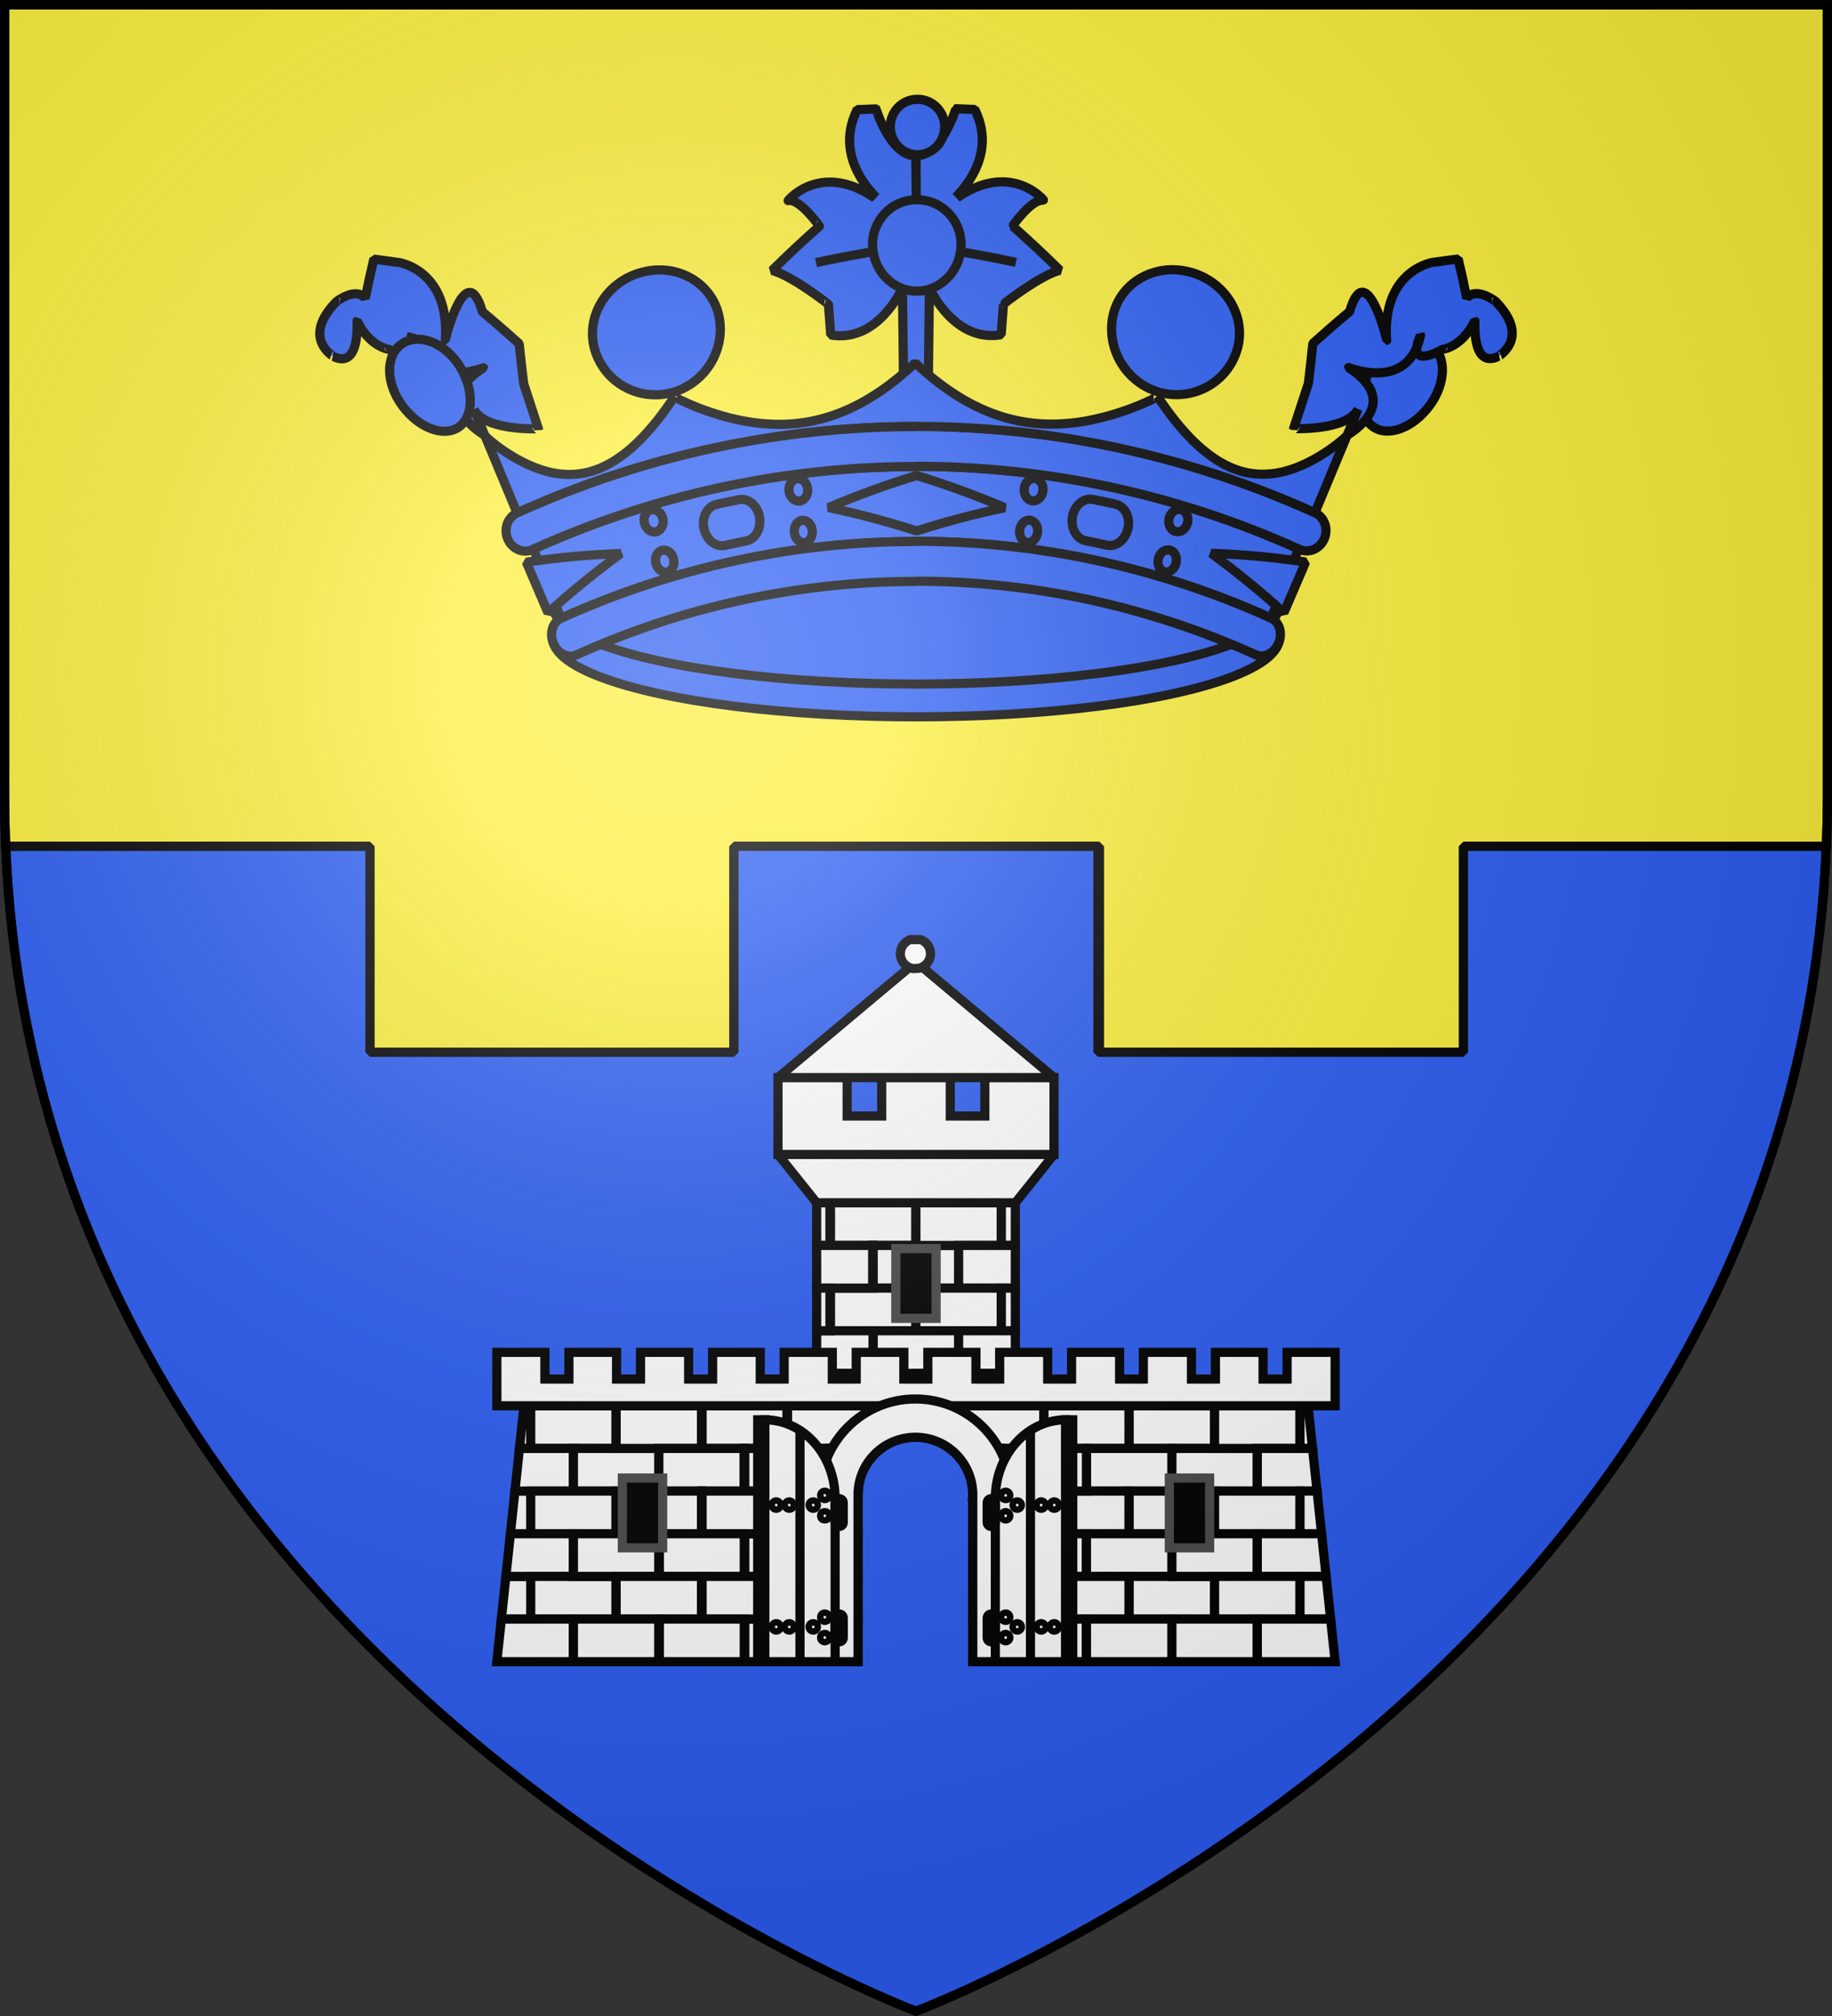 <?xml version="1.0" encoding="utf-8"?>
<!-- Generator: Adobe Illustrator 14.0.0, SVG Export Plug-In . SVG Version: 6.00 Build 43363)  -->
<!DOCTYPE svg PUBLIC "-//W3C//DTD SVG 1.1//EN" "http://www.w3.org/Graphics/SVG/1.1/DTD/svg11.dtd">
<svg version="1.1"
	 id="Calque_1" xmlns:sodipodi="http://sodipodi.sourceforge.net/DTD/sodipodi-0.dtd" xmlns:inkscape="http://www.inkscape.org/namespaces/inkscape"
	 xmlns="http://www.w3.org/2000/svg" xmlns:xlink="http://www.w3.org/1999/xlink" x="0px" y="0px" width="600px" height="660px"
	 viewBox="0 0 600 660" enable-background="new 0 0 600 660" xml:space="preserve">
<rect x="0" y="0" width="600" height="660" fill="#333333" stroke="none"/>
<path fill="#FCEF3C" stroke="#000000" stroke-width="3" stroke-linejoin="bevel" d="M342.408,1.555h-85.04H1.5v236.453v22.047
	c0,6.424,0.169,12.748,0.464,18.997v-1.982h119.207v67.429h119.207v-67.43h119.207h0.502v67.43h119.207v-67.43h118.843
	c0.236-5.603,0.363-11.271,0.363-17.014v-22.047V1.555H342.408z"/>
<path fill="#2B5DF2" stroke="#000000" stroke-width="3" stroke-linejoin="bevel" d="M479.294,277.068v67.43H360.087h-0.502v-67.43
	H240.378v67.43H121.171v-67.429H1.964v1.982c0.716,15.171,2.264,29.838,4.575,43.996c1.189,7.289,2.601,14.429,4.175,21.453
	c20.133,89.842,70.61,158.127,123.894,207.675c44.286,41.182,90.482,69.428,122.761,86.391c25.739,13.526,42.632,19.88,42.632,19.88
	s16.794-6.316,42.408-19.762c31.491-16.53,76.316-43.841,119.69-83.471c54.487-49.785,106.66-119.016,127.205-210.713
	c1.573-7.021,2.968-14.168,4.156-21.453c2.412-14.775,4.006-30.099,4.677-45.979H479.294z"/>
<g>
	<g>
		<g>
			<g>
				<polygon fill="#FFFFFF" stroke="#000000" stroke-width="3" points="271.998,393.771 299.97,393.771 327.945,393.771 
					332.536,393.771 332.536,393.771 300.094,393.771 299.902,393.771 267.463,393.771 267.463,393.771 271.813,393.771 				"/>
				<rect x="271.813" y="393.771" fill="#FFFFFF" stroke="#000000" stroke-width="3" width="0.185" height="13.965"/>
				<polygon fill="#FFFFFF" stroke="#000000" stroke-width="3" points="285.802,407.736 285.984,407.736 299.97,407.736 
					299.97,393.771 271.998,393.771 271.998,407.736 				"/>
				<rect x="285.802" y="407.736" fill="#FFFFFF" stroke="#000000" stroke-width="3" width="0.183" height="13.965"/>
				<polygon fill="#FFFFFF" stroke="#000000" stroke-width="3" points="299.97,421.701 313.959,421.701 313.959,407.736 
					299.97,407.736 285.984,407.736 285.984,421.701 				"/>
				<polygon fill="#FFFFFF" stroke="#000000" stroke-width="3" points="313.959,407.736 327.945,407.736 327.945,393.771 
					299.97,393.771 299.97,407.736 				"/>
				<rect x="327.945" y="393.771" fill="#FFFFFF" stroke="#000000" stroke-width="3" width="4.591" height="13.965"/>
				<polygon fill="#FFFFFF" stroke="#000000" stroke-width="3" points="313.959,421.701 327.945,421.701 332.536,421.701 
					332.536,407.736 327.945,407.736 313.959,407.736 				"/>
				<rect x="271.813" y="421.701" fill="#FFFFFF" stroke="#000000" stroke-width="3" width="0.185" height="13.964"/>
				<polygon fill="#FFFFFF" stroke="#000000" stroke-width="3" points="285.984,435.665 299.97,435.665 299.97,421.701 
					285.984,421.701 285.802,421.701 271.998,421.701 271.998,435.665 				"/>
				<polygon fill="#FFFFFF" stroke="#000000" stroke-width="3" points="299.97,435.665 313.959,435.665 327.945,435.665 
					327.945,421.701 313.959,421.701 299.97,421.701 				"/>
				<rect x="327.945" y="421.701" fill="#FFFFFF" stroke="#000000" stroke-width="3" width="4.591" height="13.964"/>
				<polygon fill="#FFFFFF" stroke="#000000" stroke-width="3" points="271.998,435.665 271.813,435.665 267.463,435.665 
					267.463,449.627 271.813,449.627 271.998,449.627 285.984,449.627 285.984,435.665 				"/>
				<rect x="271.813" y="449.627" fill="#FFFFFF" stroke="#000000" stroke-width="3" width="0.185" height="13.963"/>
				<polygon fill="#FFFFFF" stroke="#000000" stroke-width="3" points="299.97,449.627 285.984,449.627 271.998,449.627 
					271.998,463.59 285.984,463.59 299.97,463.59 				"/>
				<polygon fill="#FFFFFF" stroke="#000000" stroke-width="3" points="299.97,435.665 285.984,435.665 285.984,449.627 
					299.97,449.627 313.959,449.627 313.959,435.665 				"/>
				<polygon fill="#FFFFFF" stroke="#000000" stroke-width="3" points="327.945,435.665 313.959,435.665 313.959,449.627 
					327.945,449.627 332.536,449.627 332.536,435.665 				"/>
				<polygon fill="#FFFFFF" stroke="#000000" stroke-width="3" points="313.959,449.627 299.97,449.627 299.97,463.59 
					313.959,463.59 327.945,463.59 327.945,449.627 				"/>
				<rect x="327.945" y="449.627" fill="#FFFFFF" stroke="#000000" stroke-width="3" width="4.591" height="13.963"/>
				<rect x="267.463" y="393.771" fill="#FFFFFF" stroke="#000000" stroke-width="3" width="4.35" height="13.965"/>
				<polygon fill="#FFFFFF" stroke="#000000" stroke-width="3" points="271.813,421.701 271.998,421.701 285.802,421.701 
					285.802,407.736 271.998,407.736 271.813,407.736 267.463,407.736 267.463,421.701 				"/>
				<rect x="267.463" y="421.701" fill="#FFFFFF" stroke="#000000" stroke-width="3" width="4.35" height="13.964"/>
				<rect x="267.463" y="449.627" fill="#FFFFFF" stroke="#000000" stroke-width="3" width="4.35" height="13.963"/>
			</g>
		</g>
		<g>
			<polygon fill="#FFFFFF" stroke="#000000" stroke-width="3" points="173.814,460.229 171.601,460.229 170.122,474.192 
				173.814,474.192 			"/>
			<polygon fill="#FFFFFF" stroke="#000000" stroke-width="3" points="173.814,516.085 165.684,516.085 164.205,530.048 
				173.814,530.048 			"/>
			<polygon fill="#FFFFFF" stroke="#000000" stroke-width="3" points="173.814,488.155 168.643,488.155 167.164,502.12 
				173.814,502.12 			"/>
			<polygon fill="#FFFFFF" stroke="#000000" stroke-width="3" points="355.827,474.192 369.815,474.192 369.815,460.229 
				341.843,460.229 341.843,474.192 			"/>
			<polygon fill="#FFFFFF" stroke="#000000" stroke-width="3" points="383.802,474.192 397.788,474.192 397.788,460.229 
				369.815,460.229 369.815,474.192 			"/>
			<polygon fill="#FFFFFF" stroke="#000000" stroke-width="3" points="369.815,488.155 383.802,488.155 383.802,474.192 
				369.815,474.192 355.827,474.192 355.827,488.155 			"/>
			<polygon fill="#FFFFFF" stroke="#000000" stroke-width="3" points="397.788,488.155 411.779,488.155 411.779,474.192 
				397.788,474.192 383.802,474.192 383.802,488.155 			"/>
			<polygon fill="#FFFFFF" stroke="#000000" stroke-width="3" points="411.779,474.192 425.761,474.192 425.761,460.229 
				397.788,460.229 397.788,474.192 			"/>
			<polygon fill="#FFFFFF" stroke="#000000" stroke-width="3" points="429.876,474.192 428.397,460.229 425.761,460.229 
				425.761,474.192 			"/>
			<polygon fill="#FFFFFF" stroke="#000000" stroke-width="3" points="411.779,474.192 411.779,488.155 425.761,488.155 
				431.355,488.155 429.876,474.192 425.761,474.192 			"/>
			<polygon fill="#FFFFFF" stroke="#000000" stroke-width="3" points="355.827,502.12 369.815,502.12 369.815,488.155 
				355.827,488.155 341.843,488.155 341.843,502.12 			"/>
			<polygon fill="#FFFFFF" stroke="#000000" stroke-width="3" points="383.802,502.12 397.788,502.12 397.788,488.155 
				383.802,488.155 369.815,488.155 369.815,502.12 			"/>
			<polygon fill="#FFFFFF" stroke="#000000" stroke-width="3" points="397.788,502.12 411.779,502.12 425.761,502.12 
				425.761,488.155 411.779,488.155 397.788,488.155 			"/>
			<polygon fill="#FFFFFF" stroke="#000000" stroke-width="3" points="425.761,502.12 432.835,502.12 431.355,488.155 
				425.761,488.155 			"/>
			<polygon fill="#FFFFFF" stroke="#000000" stroke-width="3" points="341.843,502.12 327.854,502.12 327.854,516.085 
				341.843,516.085 355.827,516.085 355.827,502.12 			"/>
			<polygon fill="#FFFFFF" stroke="#000000" stroke-width="3" points="369.815,502.12 355.827,502.12 355.827,516.085 
				369.815,516.085 383.802,516.085 383.802,502.12 			"/>
			<polygon fill="#FFFFFF" stroke="#000000" stroke-width="3" points="355.827,516.085 341.843,516.085 341.843,530.048 
				355.827,530.048 369.815,530.048 369.815,516.085 			"/>
			<polygon fill="#FFFFFF" stroke="#000000" stroke-width="3" points="383.802,516.085 369.815,516.085 369.815,530.048 
				383.802,530.048 397.788,530.048 397.788,516.085 			"/>
			<polygon fill="#FFFFFF" stroke="#000000" stroke-width="3" points="383.802,502.12 383.802,516.085 397.788,516.085 
				411.779,516.085 411.779,502.12 397.788,502.12 			"/>
			<polygon fill="#FFFFFF" stroke="#000000" stroke-width="3" points="411.779,502.12 411.779,516.085 425.761,516.085 
				434.316,516.085 432.835,502.12 425.761,502.12 			"/>
			<polygon fill="#FFFFFF" stroke="#000000" stroke-width="3" points="411.779,516.085 397.788,516.085 397.788,530.048 
				411.779,530.048 425.761,530.048 425.761,516.085 			"/>
			<polygon fill="#FFFFFF" stroke="#000000" stroke-width="3" points="425.761,530.048 435.794,530.048 434.316,516.085 
				425.761,516.085 			"/>
			<polygon fill="#FFFFFF" stroke="#000000" stroke-width="3" points="341.843,530.048 327.854,530.048 327.854,544.012 
				355.827,544.012 355.827,530.048 			"/>
			<polygon fill="#FFFFFF" stroke="#000000" stroke-width="3" points="369.815,530.048 355.827,530.048 355.827,544.012 
				383.802,544.012 383.802,530.048 			"/>
			<polygon fill="#FFFFFF" stroke="#000000" stroke-width="3" points="397.788,530.048 383.802,530.048 383.802,544.012 
				411.779,544.012 411.779,530.048 			"/>
			<polygon fill="#FFFFFF" stroke="#000000" stroke-width="3" points="435.794,530.048 425.761,530.048 411.779,530.048 
				411.779,544.012 437.274,544.012 			"/>
			<rect x="257.735" y="460.229" fill="#FFFFFF" stroke="#000000" stroke-width="3" width="0.185" height="13.964"/>
			<polygon fill="#FFFFFF" stroke="#000000" stroke-width="3" points="271.723,474.192 271.907,474.192 285.894,474.192 
				285.894,460.229 257.92,460.229 257.92,474.192 			"/>
			<rect x="271.723" y="474.192" fill="#FFFFFF" stroke="#000000" stroke-width="3" width="0.184" height="13.963"/>
			<path fill="#FFFFFF" stroke="#000000" stroke-width="3" d="M281.061,488.155c0.352-5.728,3.262-10.757,7.604-13.963h-2.771
				h-13.986v13.963H281.061z"/>
			<path fill="#FFFFFF" stroke="#000000" stroke-width="3" d="M288.665,474.192c3.117-2.303,6.97-3.665,11.143-3.665
				c4.175,0,8.028,1.362,11.148,3.665h2.911v-13.964h-27.973v13.964H288.665z"/>
			<polygon fill="#FFFFFF" stroke="#000000" stroke-width="3" points="327.854,474.192 341.843,474.192 341.843,460.229 
				313.867,460.229 313.867,474.192 			"/>
			<path fill="#FFFFFF" stroke="#000000" stroke-width="3" d="M318.557,488.155h9.297v-13.963h-13.987h-2.911
				C315.298,477.398,318.206,482.428,318.557,488.155z"/>
			<polygon fill="#FFFFFF" stroke="#000000" stroke-width="3" points="341.843,488.155 355.827,488.155 355.827,474.192 
				341.843,474.192 327.854,474.192 327.854,488.155 			"/>
			<rect x="257.735" y="488.155" fill="#FFFFFF" stroke="#000000" stroke-width="3" width="0.185" height="13.965"/>
			<path fill="#FFFFFF" stroke="#000000" stroke-width="3" d="M271.907,502.12h9.115v-12.387h0.015c0-0.141-0.015-0.279-0.015-0.41
				c0-0.392,0.015-0.779,0.039-1.168h-9.153h-0.184H257.92v13.965H271.907z"/>
			<path fill="#FFFFFF" stroke="#000000" stroke-width="3" d="M318.569,489.733h0.026v12.387h9.259h13.988v-13.965h-13.988h-9.297
				c0.024,0.389,0.038,0.776,0.038,1.168C318.595,489.454,318.584,489.593,318.569,489.733z"/>
			<rect x="243.749" y="502.12" fill="#FFFFFF" stroke="#000000" stroke-width="3" width="0.183" height="13.965"/>
			<polygon fill="#FFFFFF" stroke="#000000" stroke-width="3" points="257.92,502.12 257.735,502.12 243.932,502.12 
				243.932,516.085 257.735,516.085 257.92,516.085 271.907,516.085 271.907,502.12 			"/>
			<rect x="257.735" y="516.085" fill="#FFFFFF" stroke="#000000" stroke-width="3" width="0.185" height="13.963"/>
			<polygon fill="#FFFFFF" stroke="#000000" stroke-width="3" points="271.907,516.085 257.92,516.085 257.92,530.048 
				271.907,530.048 281.022,530.048 281.022,516.085 			"/>
			<rect x="271.907" y="502.12" fill="#FFFFFF" stroke="#000000" stroke-width="3" width="9.115" height="13.965"/>
			<rect x="318.595" y="502.12" fill="#FFFFFF" stroke="#000000" stroke-width="3" width="9.259" height="13.965"/>
			<polygon fill="#FFFFFF" stroke="#000000" stroke-width="3" points="327.854,516.085 318.595,516.085 318.595,530.048 
				327.854,530.048 341.843,530.048 341.843,516.085 			"/>
			<rect x="243.749" y="530.048" fill="#FFFFFF" stroke="#000000" stroke-width="3" width="0.183" height="13.964"/>
			<polygon fill="#FFFFFF" stroke="#000000" stroke-width="3" points="257.92,530.048 257.735,530.048 243.932,530.048 
				243.932,544.012 271.907,544.012 271.907,530.048 			"/>
			<rect x="271.907" y="530.048" fill="#FFFFFF" stroke="#000000" stroke-width="3" width="9.115" height="13.964"/>
			<rect x="318.595" y="530.048" fill="#FFFFFF" stroke="#000000" stroke-width="3" width="9.259" height="13.964"/>
			<polygon fill="#FFFFFF" stroke="#000000" stroke-width="3" points="187.802,474.192 201.788,474.192 201.788,460.229 
				173.814,460.229 173.814,474.192 			"/>
			<polygon fill="#FFFFFF" stroke="#000000" stroke-width="3" points="187.802,488.155 187.802,474.192 173.814,474.192 
				170.122,474.192 168.643,488.155 173.814,488.155 			"/>
			<polygon fill="#FFFFFF" stroke="#000000" stroke-width="3" points="215.775,488.155 215.775,474.192 201.788,474.192 
				187.802,474.192 187.802,488.155 201.788,488.155 			"/>
			<polygon fill="#FFFFFF" stroke="#000000" stroke-width="3" points="215.775,474.192 229.763,474.192 229.763,460.229 
				201.788,460.229 201.788,474.192 			"/>
			<rect x="229.763" y="460.229" fill="#FFFFFF" stroke="#000000" stroke-width="3" width="0.182" height="13.964"/>
			<polygon fill="#FFFFFF" stroke="#000000" stroke-width="3" points="243.749,474.192 243.932,474.192 257.735,474.192 
				257.735,460.229 229.945,460.229 229.945,474.192 			"/>
			<polygon fill="#FFFFFF" stroke="#000000" stroke-width="3" points="229.763,488.155 229.945,488.155 243.749,488.155 
				243.749,474.192 229.945,474.192 229.763,474.192 215.775,474.192 215.775,488.155 			"/>
			<rect x="243.749" y="474.192" fill="#FFFFFF" stroke="#000000" stroke-width="3" width="0.183" height="13.963"/>
			<polygon fill="#FFFFFF" stroke="#000000" stroke-width="3" points="257.735,488.155 257.92,488.155 271.723,488.155 
				271.723,474.192 257.92,474.192 257.735,474.192 243.932,474.192 243.932,488.155 			"/>
			<polygon fill="#FFFFFF" stroke="#000000" stroke-width="3" points="201.788,488.155 187.802,488.155 173.814,488.155 
				173.814,502.12 187.802,502.12 201.788,502.12 			"/>
			<polygon fill="#FFFFFF" stroke="#000000" stroke-width="3" points="229.763,502.12 229.763,488.155 215.775,488.155 
				201.788,488.155 201.788,502.12 215.775,502.12 215.959,502.12 			"/>
			<rect x="229.763" y="488.155" fill="#FFFFFF" stroke="#000000" stroke-width="3" width="0.182" height="13.965"/>
			<polygon fill="#FFFFFF" stroke="#000000" stroke-width="3" points="243.749,502.12 243.932,502.12 257.735,502.12 
				257.735,488.155 243.932,488.155 243.749,488.155 229.945,488.155 229.945,502.12 			"/>
			<polygon fill="#FFFFFF" stroke="#000000" stroke-width="3" points="187.802,516.085 187.802,502.12 173.814,502.12 
				167.164,502.12 165.684,516.085 173.814,516.085 			"/>
			<polygon fill="#FFFFFF" stroke="#000000" stroke-width="3" points="187.802,516.085 173.814,516.085 173.814,530.048 
				187.802,530.048 201.788,530.048 201.788,516.085 			"/>
			<polygon fill="#FFFFFF" stroke="#000000" stroke-width="3" points="215.775,516.085 215.775,502.12 201.788,502.12 
				187.802,502.12 187.802,516.085 201.788,516.085 			"/>
			<rect x="215.775" y="502.12" fill="#FFFFFF" stroke="#000000" stroke-width="3" width="0.184" height="13.965"/>
			<polygon fill="#FFFFFF" stroke="#000000" stroke-width="3" points="229.945,502.12 229.763,502.12 215.959,502.12 
				215.959,516.085 229.763,516.085 229.945,516.085 243.749,516.085 243.749,502.12 			"/>
			<polygon fill="#FFFFFF" stroke="#000000" stroke-width="3" points="215.959,516.085 215.775,516.085 201.788,516.085 
				201.788,530.048 215.775,530.048 215.959,530.048 229.763,530.048 229.763,516.085 			"/>
			<rect x="229.763" y="516.085" fill="#FFFFFF" stroke="#000000" stroke-width="3" width="0.182" height="13.963"/>
			<polygon fill="#FFFFFF" stroke="#000000" stroke-width="3" points="243.932,516.085 243.749,516.085 229.945,516.085 
				229.945,530.048 243.749,530.048 243.932,530.048 257.735,530.048 257.735,516.085 			"/>
			<polygon fill="#FFFFFF" stroke="#000000" stroke-width="3" points="173.814,530.048 164.205,530.048 162.726,544.012 
				187.802,544.012 187.802,530.048 			"/>
			<polygon fill="#FFFFFF" stroke="#000000" stroke-width="3" points="201.788,530.048 187.802,530.048 187.802,544.012 
				215.775,544.012 215.775,530.048 			"/>
			<rect x="215.775" y="530.048" fill="#FFFFFF" stroke="#000000" stroke-width="3" width="0.184" height="13.964"/>
			<polygon fill="#FFFFFF" stroke="#000000" stroke-width="3" points="229.945,530.048 229.763,530.048 215.959,530.048 
				215.959,544.012 243.749,544.012 243.749,530.048 			"/>
		</g>
		<g>
			<polygon fill="#FFFFFF" stroke="#000000" stroke-width="3" stroke-linejoin="bevel" points="299.902,377.946 300.094,377.946 
				345.192,377.946 332.536,393.771 300.094,393.771 299.902,393.771 267.463,393.771 254.803,377.946 			"/>
		</g>
		<g>
			<polygon fill="#FFFFFF" stroke="#000000" stroke-width="3" points="277.449,352.781 277.449,365.365 288.768,365.365 
				288.768,352.781 299.902,352.781 300.094,352.781 311.224,352.781 311.224,365.365 322.548,365.365 322.548,352.781 
				345.192,352.781 345.192,365.365 345.192,377.946 322.548,377.946 311.224,377.946 300.094,377.946 299.902,377.946 
				288.768,377.946 277.449,377.946 254.803,377.946 254.803,365.365 254.803,352.781 			"/>
		</g>
		<rect x="293.392" y="408.767" stroke="#4A4A4A" stroke-width="3" width="13.203" height="22.844"/>
		<polygon fill="#FFFFFF" stroke="#000000" stroke-width="3" stroke-linejoin="bevel" points="254.803,352.781 299.999,314.908 
			345.192,352.781 		"/>
		<path fill="#FFFFFF" stroke="#000000" stroke-width="3" d="M301.617,307.645c1.834,0.722,3.134,2.491,3.134,4.58
			c0,2.285-1.577,4.2-3.687,4.754l-1.829,0.128c-2.453-0.283-4.365-2.353-4.365-4.882c0-2.134,1.354-3.938,3.265-4.627
			L301.617,307.645z"/>
		<g>
			<polygon fill="#FFFFFF" stroke="#000000" stroke-width="3" points="421.534,442.736 421.534,451.482 413.666,451.482 
				413.666,442.736 405.932,442.736 405.795,442.736 398.064,442.736 398.064,451.482 390.216,451.482 390.216,442.736 
				390.199,442.736 374.472,442.736 374.455,442.736 374.455,451.482 366.684,451.482 366.684,442.736 366.599,442.736 
				358.875,442.736 358.737,442.736 351.002,442.736 350.949,442.736 350.949,451.482 343.135,451.482 343.135,442.736 
				343.08,442.736 335.353,442.736 335.21,442.736 327.482,442.736 327.399,442.736 327.399,451.482 319.632,451.482 
				319.632,442.736 319.618,442.736 303.887,442.736 303.875,442.736 303.875,451.482 296.02,451.482 296.02,442.736 
				288.286,442.736 288.147,442.736 280.423,442.736 280.423,451.482 272.594,451.482 272.594,442.736 272.551,442.736 
				256.859,442.736 256.816,442.736 256.816,451.482 248.987,451.482 248.987,442.736 241.258,442.736 241.115,442.736 
				233.391,442.736 233.391,451.482 225.536,451.482 225.536,442.736 225.523,442.736 209.793,442.736 209.779,442.736 
				209.779,451.482 201.924,451.482 201.924,442.736 194.196,442.736 194.055,442.736 186.328,442.736 186.328,451.482 
				178.46,451.482 178.46,442.736 162.726,442.736 162.726,451.482 162.726,460.229 178.46,460.229 186.328,460.229 
				194.055,460.229 194.196,460.229 201.924,460.229 209.779,460.229 209.793,460.229 225.523,460.229 225.536,460.229 
				233.391,460.229 241.115,460.229 241.258,460.229 248.987,460.229 256.816,460.229 256.859,460.229 272.551,460.229 
				272.594,460.229 280.423,460.229 288.147,460.229 288.286,460.229 296.02,460.229 303.875,460.229 303.887,460.229 
				319.618,460.229 319.632,460.229 327.399,460.229 327.482,460.229 335.21,460.229 335.353,460.229 343.08,460.229 
				343.135,460.229 350.949,460.229 351.002,460.229 358.737,460.229 358.875,460.229 366.599,460.229 366.684,460.229 
				374.455,460.229 374.472,460.229 390.199,460.229 390.216,460.229 398.064,460.229 405.795,460.229 405.932,460.229 
				413.666,460.229 421.534,460.229 437.274,460.229 437.274,451.482 437.274,442.736 			"/>
		</g>
		<g>
			<g>
				<path fill="#FFFFFF" stroke="#000000" stroke-width="3" d="M328.677,477.211c-4.734-11.271-15.9-19.207-28.87-19.207
					c-12.978,0-24.136,7.937-28.878,19.207l-2.428,11.835c0,0.097,0,0.182,0,0.277c0,0.028,0,0.067,0,0.111v0.299v54.278h12.521
					v-54.278h0.015c0-0.141-0.015-0.279-0.015-0.41c0-10.385,8.413-18.796,18.786-18.796c10.378,0,18.788,8.411,18.788,18.796
					c0,0.131-0.012,0.27-0.026,0.41h0.026v54.278h12.518v-54.278v-0.41L328.677,477.211z"/>
			</g>
			<g>
				<g>
					<path fill="#FFFFFF" stroke="#000000" stroke-width="3" d="M348.999,464.82c-12.713,0-23.021,11.555-23.021,25.808v53.384
						h23.021V464.82z"/>
				</g>
				<rect x="348.999" y="464.82" fill="#FFFFFF" stroke="#000000" stroke-width="3" width="2.338" height="79.191"/>
				<line fill="#FFFFFF" stroke="#000000" stroke-width="3" x1="337.49" y1="468.298" x2="337.49" y2="544.012"/>
				<g>
					<path fill="#FFFFFF" stroke="#000000" stroke-width="3" d="M323.311,498.41c0,0.738,0.592,1.335,1.326,1.335l0,0
						c0.746,0,1.341-0.597,1.341-1.335v-6.448c0-0.741-0.595-1.334-1.341-1.334l0,0c-0.734,0-1.326,0.593-1.326,1.334V498.41z"/>
					<line fill="#FFFFFF" stroke="#000000" stroke-width="3" x1="323.311" y1="495.186" x2="325.991" y2="495.186"/>
				</g>
				<g>
					<path fill="#FFFFFF" stroke="#000000" stroke-width="3" d="M323.311,536.169c0,0.737,0.592,1.337,1.326,1.337l0,0
						c0.746,0,1.341-0.6,1.341-1.337v-6.45c0-0.736-0.595-1.333-1.341-1.333l0,0c-0.734,0-1.326,0.597-1.326,1.333V536.169z"/>
					<line fill="#FFFFFF" stroke="#000000" stroke-width="3" x1="323.311" y1="532.942" x2="325.991" y2="532.942"/>
				</g>
				<path fill="#FFFFFF" stroke="#000000" stroke-width="3" d="M332.094,492.734c0,0.586,0.476,1.059,1.058,1.059
					c0.59,0,1.058-0.473,1.058-1.059c0-0.58-0.468-1.056-1.058-1.056C332.57,491.679,332.094,492.154,332.094,492.734z"/>
				<path fill="#FFFFFF" stroke="#000000" stroke-width="3" d="M328.306,489.566c0,0.585,0.477,1.062,1.054,1.062
					c0.593,0,1.062-0.477,1.062-1.062c0-0.582-0.469-1.059-1.062-1.059C328.783,488.508,328.306,488.984,328.306,489.566z"/>
				<path fill="#FFFFFF" stroke="#000000" stroke-width="3" d="M328.306,496.242c0,0.584,0.477,1.059,1.054,1.059
					c0.593,0,1.062-0.475,1.062-1.059c0-0.583-0.469-1.057-1.062-1.057C328.783,495.186,328.306,495.659,328.306,496.242z"/>
				<path fill="#FFFFFF" stroke="#000000" stroke-width="3" d="M332.094,532.611c0,0.585,0.476,1.062,1.058,1.062
					c0.59,0,1.058-0.477,1.058-1.062c0-0.58-0.468-1.057-1.058-1.057C332.57,531.555,332.094,532.031,332.094,532.611z"/>
				<path fill="#FFFFFF" stroke="#000000" stroke-width="3" d="M328.306,529.445c0,0.583,0.477,1.054,1.054,1.054
					c0.593,0,1.062-0.471,1.062-1.054c0-0.588-0.469-1.06-1.062-1.06C328.783,528.386,328.306,528.857,328.306,529.445z"/>
				<path fill="#FFFFFF" stroke="#000000" stroke-width="3" d="M328.306,536.118c0,0.586,0.477,1.056,1.054,1.056
					c0.593,0,1.062-0.47,1.062-1.056c0-0.579-0.469-1.058-1.062-1.058C328.783,535.061,328.306,535.539,328.306,536.118z"/>
				<path fill="#FFFFFF" stroke="#000000" stroke-width="3" d="M339.933,492.734c0,0.586,0.476,1.059,1.061,1.059
					s1.058-0.473,1.058-1.059c0-0.58-0.473-1.056-1.058-1.056S339.933,492.154,339.933,492.734z"/>
				<path fill="#FFFFFF" stroke="#000000" stroke-width="3" d="M344.216,492.734c0,0.586,0.475,1.059,1.057,1.059
					c0.584,0,1.063-0.473,1.063-1.059c0-0.58-0.479-1.056-1.063-1.056C344.69,491.679,344.216,492.154,344.216,492.734z"/>
				<path fill="#FFFFFF" stroke="#000000" stroke-width="3" d="M339.933,532.611c0,0.585,0.476,1.062,1.061,1.062
					s1.058-0.477,1.058-1.062c0-0.58-0.473-1.057-1.058-1.057S339.933,532.031,339.933,532.611z"/>
				<path fill="#FFFFFF" stroke="#000000" stroke-width="3" d="M344.216,532.611c0,0.585,0.475,1.062,1.057,1.062
					c0.584,0,1.063-0.477,1.063-1.062c0-0.58-0.479-1.057-1.063-1.057C344.69,531.555,344.216,532.031,344.216,532.611z"/>
			</g>
			<g>
				<g>
					<path fill="#FFFFFF" stroke="#000000" stroke-width="3" d="M250.492,464.82c12.713,0,23.02,11.555,23.02,25.808v53.384h-23.02
						V464.82z"/>
				</g>
				<rect x="248.155" y="464.82" fill="#FFFFFF" stroke="#000000" stroke-width="3" width="2.337" height="79.191"/>
				<line fill="#FFFFFF" stroke="#000000" stroke-width="3" x1="262" y1="468.298" x2="262" y2="544.012"/>
				<g>
					<path fill="#FFFFFF" stroke="#000000" stroke-width="3" d="M276.183,498.41c0,0.738-0.597,1.335-1.331,1.335l0,0
						c-0.742,0-1.34-0.597-1.34-1.335v-6.448c0-0.741,0.599-1.334,1.34-1.334l0,0c0.734,0,1.331,0.593,1.331,1.334V498.41z"/>
					<line fill="#FFFFFF" stroke="#000000" stroke-width="3" x1="276.183" y1="495.186" x2="273.504" y2="495.186"/>
				</g>
				<g>
					<path fill="#FFFFFF" stroke="#000000" stroke-width="3" d="M276.183,536.169c0,0.737-0.597,1.337-1.331,1.337l0,0
						c-0.742,0-1.34-0.6-1.34-1.337v-6.45c0-0.736,0.599-1.333,1.34-1.333l0,0c0.734,0,1.331,0.597,1.331,1.333V536.169z"/>
					<line fill="#FFFFFF" stroke="#000000" stroke-width="3" x1="276.183" y1="532.942" x2="273.504" y2="532.942"/>
				</g>
				<path fill="#FFFFFF" stroke="#000000" stroke-width="3" d="M267.401,492.734c0,0.586-0.478,1.059-1.062,1.059
					c-0.586,0-1.054-0.473-1.054-1.059c0-0.58,0.468-1.056,1.054-1.056C266.924,491.679,267.401,492.154,267.401,492.734z"/>
				<path fill="#FFFFFF" stroke="#000000" stroke-width="3" d="M271.191,489.566c0,0.585-0.478,1.062-1.062,1.062
					c-0.587,0-1.059-0.477-1.059-1.062c0-0.582,0.472-1.059,1.059-1.059C270.713,488.508,271.191,488.984,271.191,489.566z"/>
				<circle fill="#FFFFFF" stroke="#000000" stroke-width="3" cx="270.13" cy="496.242" r="1.061"/>
				<path fill="#FFFFFF" stroke="#000000" stroke-width="3" d="M267.401,532.611c0,0.585-0.478,1.062-1.062,1.062
					c-0.586,0-1.054-0.477-1.054-1.062c0-0.58,0.468-1.057,1.054-1.057C266.924,531.555,267.401,532.031,267.401,532.611z"/>
				<path fill="#FFFFFF" stroke="#000000" stroke-width="3" d="M271.191,529.445c0,0.583-0.478,1.054-1.062,1.054
					c-0.587,0-1.059-0.471-1.059-1.054c0-0.588,0.472-1.06,1.059-1.06C270.713,528.386,271.191,528.857,271.191,529.445z"/>
				<path fill="#FFFFFF" stroke="#000000" stroke-width="3" d="M271.191,536.118c0,0.586-0.478,1.056-1.062,1.056
					c-0.587,0-1.059-0.47-1.059-1.056c0-0.579,0.472-1.058,1.059-1.058C270.713,535.061,271.191,535.539,271.191,536.118z"/>
				<path fill="#FFFFFF" stroke="#000000" stroke-width="3" d="M259.554,492.734c0,0.586-0.472,1.059-1.059,1.059
					c-0.58,0-1.056-0.473-1.056-1.059c0-0.58,0.476-1.056,1.056-1.056C259.082,491.679,259.554,492.154,259.554,492.734z"/>
				<path fill="#FFFFFF" stroke="#000000" stroke-width="3" d="M255.281,492.734c0,0.586-0.478,1.059-1.057,1.059
					c-0.589,0-1.067-0.473-1.067-1.059c0-0.58,0.478-1.056,1.067-1.056C254.803,491.679,255.281,492.154,255.281,492.734z"/>
				<path fill="#FFFFFF" stroke="#000000" stroke-width="3" d="M259.554,532.611c0,0.585-0.472,1.062-1.059,1.062
					c-0.58,0-1.056-0.477-1.056-1.062c0-0.58,0.476-1.057,1.056-1.057C259.082,531.555,259.554,532.031,259.554,532.611z"/>
				<path fill="#FFFFFF" stroke="#000000" stroke-width="3" d="M255.281,532.611c0,0.585-0.478,1.062-1.057,1.062
					c-0.589,0-1.067-0.477-1.067-1.062c0-0.58,0.478-1.057,1.067-1.057C254.803,531.555,255.281,532.031,255.281,532.611z"/>
			</g>
		</g>
		<rect x="203.827" y="483.881" stroke="#4A4A4A" stroke-width="3" width="13.204" height="22.848"/>
		<rect x="382.969" y="483.881" stroke="#4A4A4A" stroke-width="3" width="13.202" height="22.848"/>
	</g>
</g>
<g>
	
		<ellipse fill="#2B5DF2" stroke="#000000" stroke-width="3" stroke-linejoin="bevel" cx="300" cy="208.808" rx="119.03" ry="25.869"/>
	
		<ellipse fill="#2B5DF2" stroke="#000000" stroke-width="3" stroke-linejoin="bevel" cx="300" cy="198.073" rx="119.03" ry="25.87"/>
	<path fill="#2B5DF2" stroke="#000000" stroke-width="3" stroke-linejoin="bevel" d="M300.2,177.268
		c-39.675-0.03-79.354,8.359-116.492,25.173c-3.002-7.558-5.993-15.119-8.974-22.685c40.016-18.048,82.752-27.056,125.485-27.022"/>
	<path fill="#2B5DF2" stroke="#000000" stroke-width="3" stroke-linejoin="bevel" d="M449.602,119.594
		c-4.94,7.674-4.778,16.638,0.088,20.104c4.866,3.473,13.052,0.457,18.479-6.846c5.434-7.28,5.721-16.371,0.368-20.218
		C463.155,108.77,454.553,111.942,449.602,119.594z"/>
	<path fill="#2B5DF2" stroke="#000000" stroke-width="3" stroke-linejoin="bevel" d="M299.773,177.196
		c39.683-0.029,79.368,8.363,116.512,25.178c3.003-7.556,5.998-15.117,8.982-22.681c-40.023-18.055-82.77-27.064-125.511-27.032"/>
	<path fill="#2B5DF2" stroke="#000000" stroke-width="3" stroke-linejoin="bevel" d="M427.607,183.99
		c-2.365,5.523-4.733,11.046-7.099,16.569c-7.546-6.829-15.492-13.316-23.818-19.419
		C406.861,181.507,417.181,182.444,427.607,183.99z"/>
	<path fill="#2B5DF2" stroke="#000000" stroke-width="3" stroke-linejoin="bevel" d="M382.923,169.564
		c-0.517,1.96,0.383,3.924,2.028,4.42c1.615,0.483,3.373-0.686,3.935-2.632c0.559-1.945-0.325-3.941-1.983-4.438
		C385.211,166.407,383.44,167.605,382.923,169.564z"/>
	<path fill="#2B5DF2" stroke="#000000" stroke-width="3" stroke-linejoin="bevel" d="M379.403,182.81
		c-0.518,1.958,0.327,3.91,1.901,4.381c1.545,0.464,3.248-0.722,3.809-2.668c0.562-1.946-0.268-3.925-1.855-4.4
		C381.636,179.635,379.921,180.851,379.403,182.81z"/>
	<path fill="#2B5DF2" stroke="#000000" stroke-width="3" stroke-linejoin="bevel" d="M351.233,169.217
		c-0.601,3.75,1.336,7.204,4.313,7.794c2.327,0.461,4.649,0.952,6.968,1.471c2.978,0.665,6.057-1.729,6.901-5.427l0,0
		c0.845-3.695-0.997-7.309-4.132-8.01c-2.421-0.542-4.847-1.055-7.276-1.535C354.872,162.889,351.835,165.471,351.233,169.217
		L351.233,169.217z"/>
	<path fill="#2B5DF2" stroke="#000000" stroke-width="3" stroke-linejoin="bevel" d="M335.459,159.932
		c-0.219,2.021,0.954,3.814,2.608,4.031c1.688,0.219,3.239-1.223,3.504-3.237c0.263-2.012-0.897-3.837-2.63-4.063
		C337.241,156.441,335.676,157.912,335.459,159.932z"/>
	<path fill="#2B5DF2" stroke="#000000" stroke-width="3" stroke-linejoin="bevel" d="M333.954,173.585
		c-0.219,2.021,0.896,3.807,2.48,4.014c1.613,0.211,3.107-1.237,3.373-3.252c0.262-2.013-0.838-3.831-2.498-4.047
		C335.677,170.088,334.172,171.564,333.954,173.585z"/>
	<path fill="#2B5DF2" stroke="#000000" stroke-width="3" stroke-linejoin="bevel" d="M299.747,139.571
		c44.583-0.035,89.17,9.396,130.903,28.287c3.131,1.417,4.491,5.306,3.039,8.59c-1.447,3.275-5.046,4.771-8.038,3.419
		c-40.135-18.17-83.017-27.238-125.895-27.206"/>
	<path fill="#2B5DF2" stroke="#000000" stroke-width="3" stroke-linejoin="bevel" d="M364.328,104.349
		c-1.776,11.107,5.464,21.623,16.023,24.248c10.597,2.607,21.628-3.384,24.826-14.14c3.197-10.736-3.786-22.517-15.81-25.483
		C377.384,86.002,366.1,93.262,364.328,104.349z"/>
	<path fill="#2B5DF2" stroke="#000000" stroke-width="3" stroke-linejoin="bevel" d="M472.537,114.353
		c-0.007-0.016,6.225-0.617,10.498-9.332c0.08,0.041-1.158,15.866,7.679,11.683c-0.099,0.003,10.827-5.974-0.833-17.98
		c0.018-0.015-6.424-5.039-9.485-1.103c-0.879-4.28-1.819-8.563-2.827-12.849c-2.65,0.335-5.287,0.698-7.907,1.088
		c-0.178-0.141-17.139,2.441-15.531,25.586c0.274,0.004-6.797-27.936-12.11-9.454c-4.096,3.423-8.112,6.913-12.051,10.455
		c-0.452,4.359-0.938,8.71-1.456,13.052c-1.62,4.958-3.241,9.914-4.87,14.869c-0.035-0.143,17.378,0.845,21.123-6.426
		c-1.187,2.856-2.376,5.711-3.565,8.567c-0.229-0.031,19.019-10.19,0.429-22.181c0.015-0.194,19.583,8.325,23.639-10.674
		C465.309,109.705,459.385,121.347,472.537,114.353z"/>
	<path fill="#2B5DF2" stroke="#000000" stroke-width="3" stroke-linejoin="bevel" d="M299.686,51.083
		c8.789,0.01,13.34-15.479,13.38-15.496c2.064,0.065,4.13,0.147,6.195,0.244c8.979,18.096-9.515,31.464-9.253,31.571
		c19.763-16.636,32.128-1.708,31.829-1.784c-3.701-0.904-10.252,8.368-10.211,8.38c5.348,4.719,10.509,9.552,15.485,14.487
		c-6.379,1.583-18.546,11.07-18.471,11.117c-0.248,3.325-0.498,6.651-0.746,9.975c-15.535,2.675-23.355-15.215-23.499-15.276
		c-0.107,9.445-0.214,18.89-0.322,28.334c-2.729-0.005-5.456,0.022-8.183,0.084c-0.108-9.453-0.215-18.905-0.323-28.356
		c-0.143,0.061-7.951,17.96-23.492,15.298c-0.25-3.329-0.499-6.657-0.749-9.987c0.077-0.044-12.088-9.533-18.468-11.127
		c4.978-4.932,10.145-9.761,15.497-14.476c0.04-0.012-6.523-9.285-10.223-8.38c-0.3,0.076,12.064-14.851,31.823,1.786
		c0.262-0.106-18.227-13.463-9.239-31.585c2.065-0.097,4.131-0.178,6.198-0.242c0.04,0.016,4.574,15.519,13.374,15.507"/>
	<path fill="#2B5DF2" stroke="#000000" stroke-width="3" stroke-linejoin="bevel" d="M300.051,50.574
		c-0.124,9.902-0.238,19.802-0.344,29.704c11.129,1.379,22.145,3.259,33.013,5.627"/>
	<path fill="#2B5DF2" stroke="#000000" stroke-width="3" stroke-linejoin="bevel" d="M430.65,167.858
		c3.516-8.449,7.033-16.899,10.55-25.348c0.194,0.064-9.21,8.89-20.555,11.833c-11.688,2.904-25.317-0.072-41.505-24.527
		c0.082,0.061-11.69,6.427-26.325,8.464c-14.987,1.963-32.834-0.4-53.083-19.482l0,0c-20.218,19.114-37.946,21.518-52.808,19.563
		c-14.511-2.023-26.154-8.404-26.071-8.464c-16.187,24.445-29.814,27.42-41.504,24.515c-11.346-2.945-20.752-11.771-20.557-11.833
		c3.518,8.452,7.036,16.906,10.554,25.36C252.632,130.202,347.323,130.167,430.65,167.858z"/>
	<path fill="#2B5DF2" stroke="#000000" stroke-width="3" stroke-linejoin="bevel" d="M300.203,173.833
		c-9.36-3.032-18.997-5.601-28.875-7.664c9.331-3.963,18.971-7.476,28.889-10.497c9.906,3.037,19.535,6.563,28.854,10.539
		C319.195,168.261,309.56,170.815,300.203,173.833z"/>
	<path fill="#2B5DF2" stroke="#000000" stroke-width="3" stroke-linejoin="bevel" d="M127.471,114.412
		c0.007-0.016-6.237-0.612-10.516-9.336c-0.079,0.04,1.168,15.876-7.677,11.684c0.1,0-10.825-5.977,0.857-17.966
		c-0.018-0.016,6.403-5.043,9.474-1.125c0.875-4.272,1.814-8.55,2.818-12.83c2.651,0.335,5.287,0.697,7.908,1.088
		c0.175-0.141,17.126,2.419,15.525,25.574c-0.274,0.005,6.798-27.922,12.125-9.446c4.096,3.43,8.112,6.921,12.052,10.469
		c0.457,4.357,0.948,8.707,1.469,13.047c1.609,4.954,3.226,9.902,4.849,14.851c0.035-0.141-17.371,0.854-21.123-6.401
		c1.187,2.853,2.374,5.704,3.562,8.557c0.23-0.033-19.017-10.191-0.42-22.186c-0.014-0.193-19.583,8.312-23.634-10.675
		C134.697,109.764,140.619,121.408,127.471,114.412z"/>
	<path fill="#2B5DF2" stroke="#000000" stroke-width="3" stroke-linejoin="bevel" d="M309.392,41.695
		c-0.125,5.009-4.114,8.969-8.914,8.965c-4.824-0.007-8.791-3.979-8.905-8.987c-0.114-5.017,3.859-9.18,8.927-9.173
		C305.539,32.506,309.52,36.677,309.392,41.695z"/>
	<path fill="#2B5DF2" stroke="#000000" stroke-width="3" stroke-linejoin="bevel" d="M299.928,50.66
		c0.123,9.896,0.236,19.792,0.342,29.689c-11.128,1.382-22.14,3.268-33.005,5.64"/>
	<path fill="#2B5DF2" stroke="#000000" stroke-width="3" stroke-linejoin="bevel" d="M264.525,160
		c0.218,2.021-0.954,3.816-2.62,4.034c-1.675,0.216-3.227-1.222-3.491-3.236c-0.265-2.014,0.895-3.841,2.616-4.064
		C262.741,156.51,264.305,157.983,264.525,160z"/>
	<path fill="#2B5DF2" stroke="#000000" stroke-width="3" stroke-linejoin="bevel" d="M266.03,173.656
		c0.218,2.021-0.897,3.808-2.49,4.015c-1.603,0.208-3.097-1.241-3.361-3.254c-0.265-2.014,0.837-3.83,2.487-4.045
		C264.304,170.159,265.81,171.637,266.03,173.656z"/>
	<path fill="#2B5DF2" stroke="#000000" stroke-width="3" stroke-linejoin="bevel" d="M300.228,139.655
		c-44.576-0.034-89.157,9.393-130.881,28.282c-3.129,1.416-4.479,5.299-3.032,8.572c1.447,3.277,5.037,4.778,8.026,3.426
		c40.129-18.168,83.006-27.235,125.879-27.202"/>
	<path fill="#2B5DF2" stroke="#000000" stroke-width="3" stroke-linejoin="bevel" d="M235.648,104.42
		c1.777,11.109-5.453,21.607-16.022,24.236c-10.584,2.602-21.62-3.373-24.819-14.131c-3.197-10.734,3.796-22.53,15.804-25.493
		C222.604,86.059,233.876,93.333,235.648,104.42z"/>
	<path fill="#2B5DF2" stroke="#000000" stroke-width="3" stroke-linejoin="bevel" d="M172.381,184.046
		c2.368,5.527,4.736,11.053,7.104,16.58c7.546-6.83,15.493-13.317,23.819-19.42C193.133,181.569,182.81,182.502,172.381,184.046z"/>
	<path fill="#2B5DF2" stroke="#000000" stroke-width="3" stroke-linejoin="bevel" d="M217.062,169.634
		c0.517,1.961-0.383,3.924-2.019,4.416c-1.616,0.484-3.382-0.68-3.943-2.627c-0.562-1.947,0.332-3.943,1.992-4.441
		C214.772,166.477,216.546,167.675,217.062,169.634z"/>
	<path fill="#2B5DF2" stroke="#000000" stroke-width="3" stroke-linejoin="bevel" d="M220.58,182.88
		c0.517,1.961-0.327,3.908-1.892,4.378c-1.546,0.463-3.255-0.718-3.817-2.666c-0.561-1.947,0.276-3.926,1.866-4.402
		C218.347,179.707,220.064,180.919,220.58,182.88z"/>
	<path fill="#2B5DF2" stroke="#000000" stroke-width="3" stroke-linejoin="bevel" d="M248.753,169.287
		c0.602,3.749-1.344,7.205-4.312,7.794c-2.33,0.461-4.656,0.953-6.978,1.473c-2.975,0.665-6.046-1.733-6.89-5.429l0,0
		c-0.843-3.694,0.988-7.309,4.121-8.008c2.424-0.545,4.853-1.056,7.287-1.539C245.105,162.959,248.152,165.541,248.753,169.287
		L248.753,169.287z"/>
	<path fill="#2B5DF2" stroke="#000000" stroke-width="3" stroke-linejoin="bevel" d="M150.402,119.655
		c4.928,7.678,4.773,16.625-0.082,20.114c-4.882,3.468-13.05,0.456-18.493-6.854c-5.436-7.278-5.714-16.388-0.358-20.222
		C136.836,108.836,145.447,111.994,150.402,119.655z"/>
	<path fill="#2B5DF2" stroke="#000000" stroke-width="3" stroke-linejoin="bevel" d="M300.2,177.268
		c-39.675-0.03-79.354,8.359-116.492,25.173c-2.789,1.262-3.866,5.001-2.414,8.287c1.447,3.273,4.761,4.908,7.407,3.71
		c35.543-16.089,73.519-24.12,111.491-24.09c-0.137-0.025-0.273-0.049-0.409-0.073c37.979-0.028,75.959,8.005,111.509,24.098
		c2.646,1.196,5.969-0.433,7.423-3.719c1.445-3.273,0.359-7.017-2.43-8.278c-37.144-16.815-76.829-25.208-116.512-25.178"/>
	<path fill="#2B5DF2" stroke="#000000" stroke-width="3" stroke-linejoin="bevel" d="M285.788,80.621
		c0.348,8.26,6.831,14.682,14.471,14.694c7.64,0,14.134-6.411,14.494-14.671c0.36-8.25-6.124-15.258-14.472-15.26
		C291.932,65.373,285.44,72.372,285.788,80.621z"/>
</g>
<radialGradient id="shield_3_" cx="96.655" cy="614.231" r="405.002" gradientTransform="matrix(1 0 0 -1 123.345 834.285)" gradientUnits="userSpaceOnUse">
	<stop  offset="0" style="stop-color:#FFFFFF;stop-opacity:0.31"/>
	<stop  offset="0.19" style="stop-color:#FFFFFF;stop-opacity:0.25"/>
	<stop  offset="0.6" style="stop-color:#6B6B6B;stop-opacity:0.125"/>
	<stop  offset="1" style="stop-color:#000000;stop-opacity:0.125"/>
</radialGradient>
<path id="shield_1_" fill="url(#shield_3_)" d="M1.5,1.555h597v258.5c0,286.2-298.5,398.391-298.5,398.391S1.5,546.255,1.5,260.055
	V1.555z"/>
<path id="shield_2_" fill="none" stroke="#000000" stroke-width="3" d="M1.5,1.555h597v258.5c0,286.2-298.5,398.391-298.5,398.391
	S1.5,546.255,1.5,260.055V1.555z"/>
</svg>
